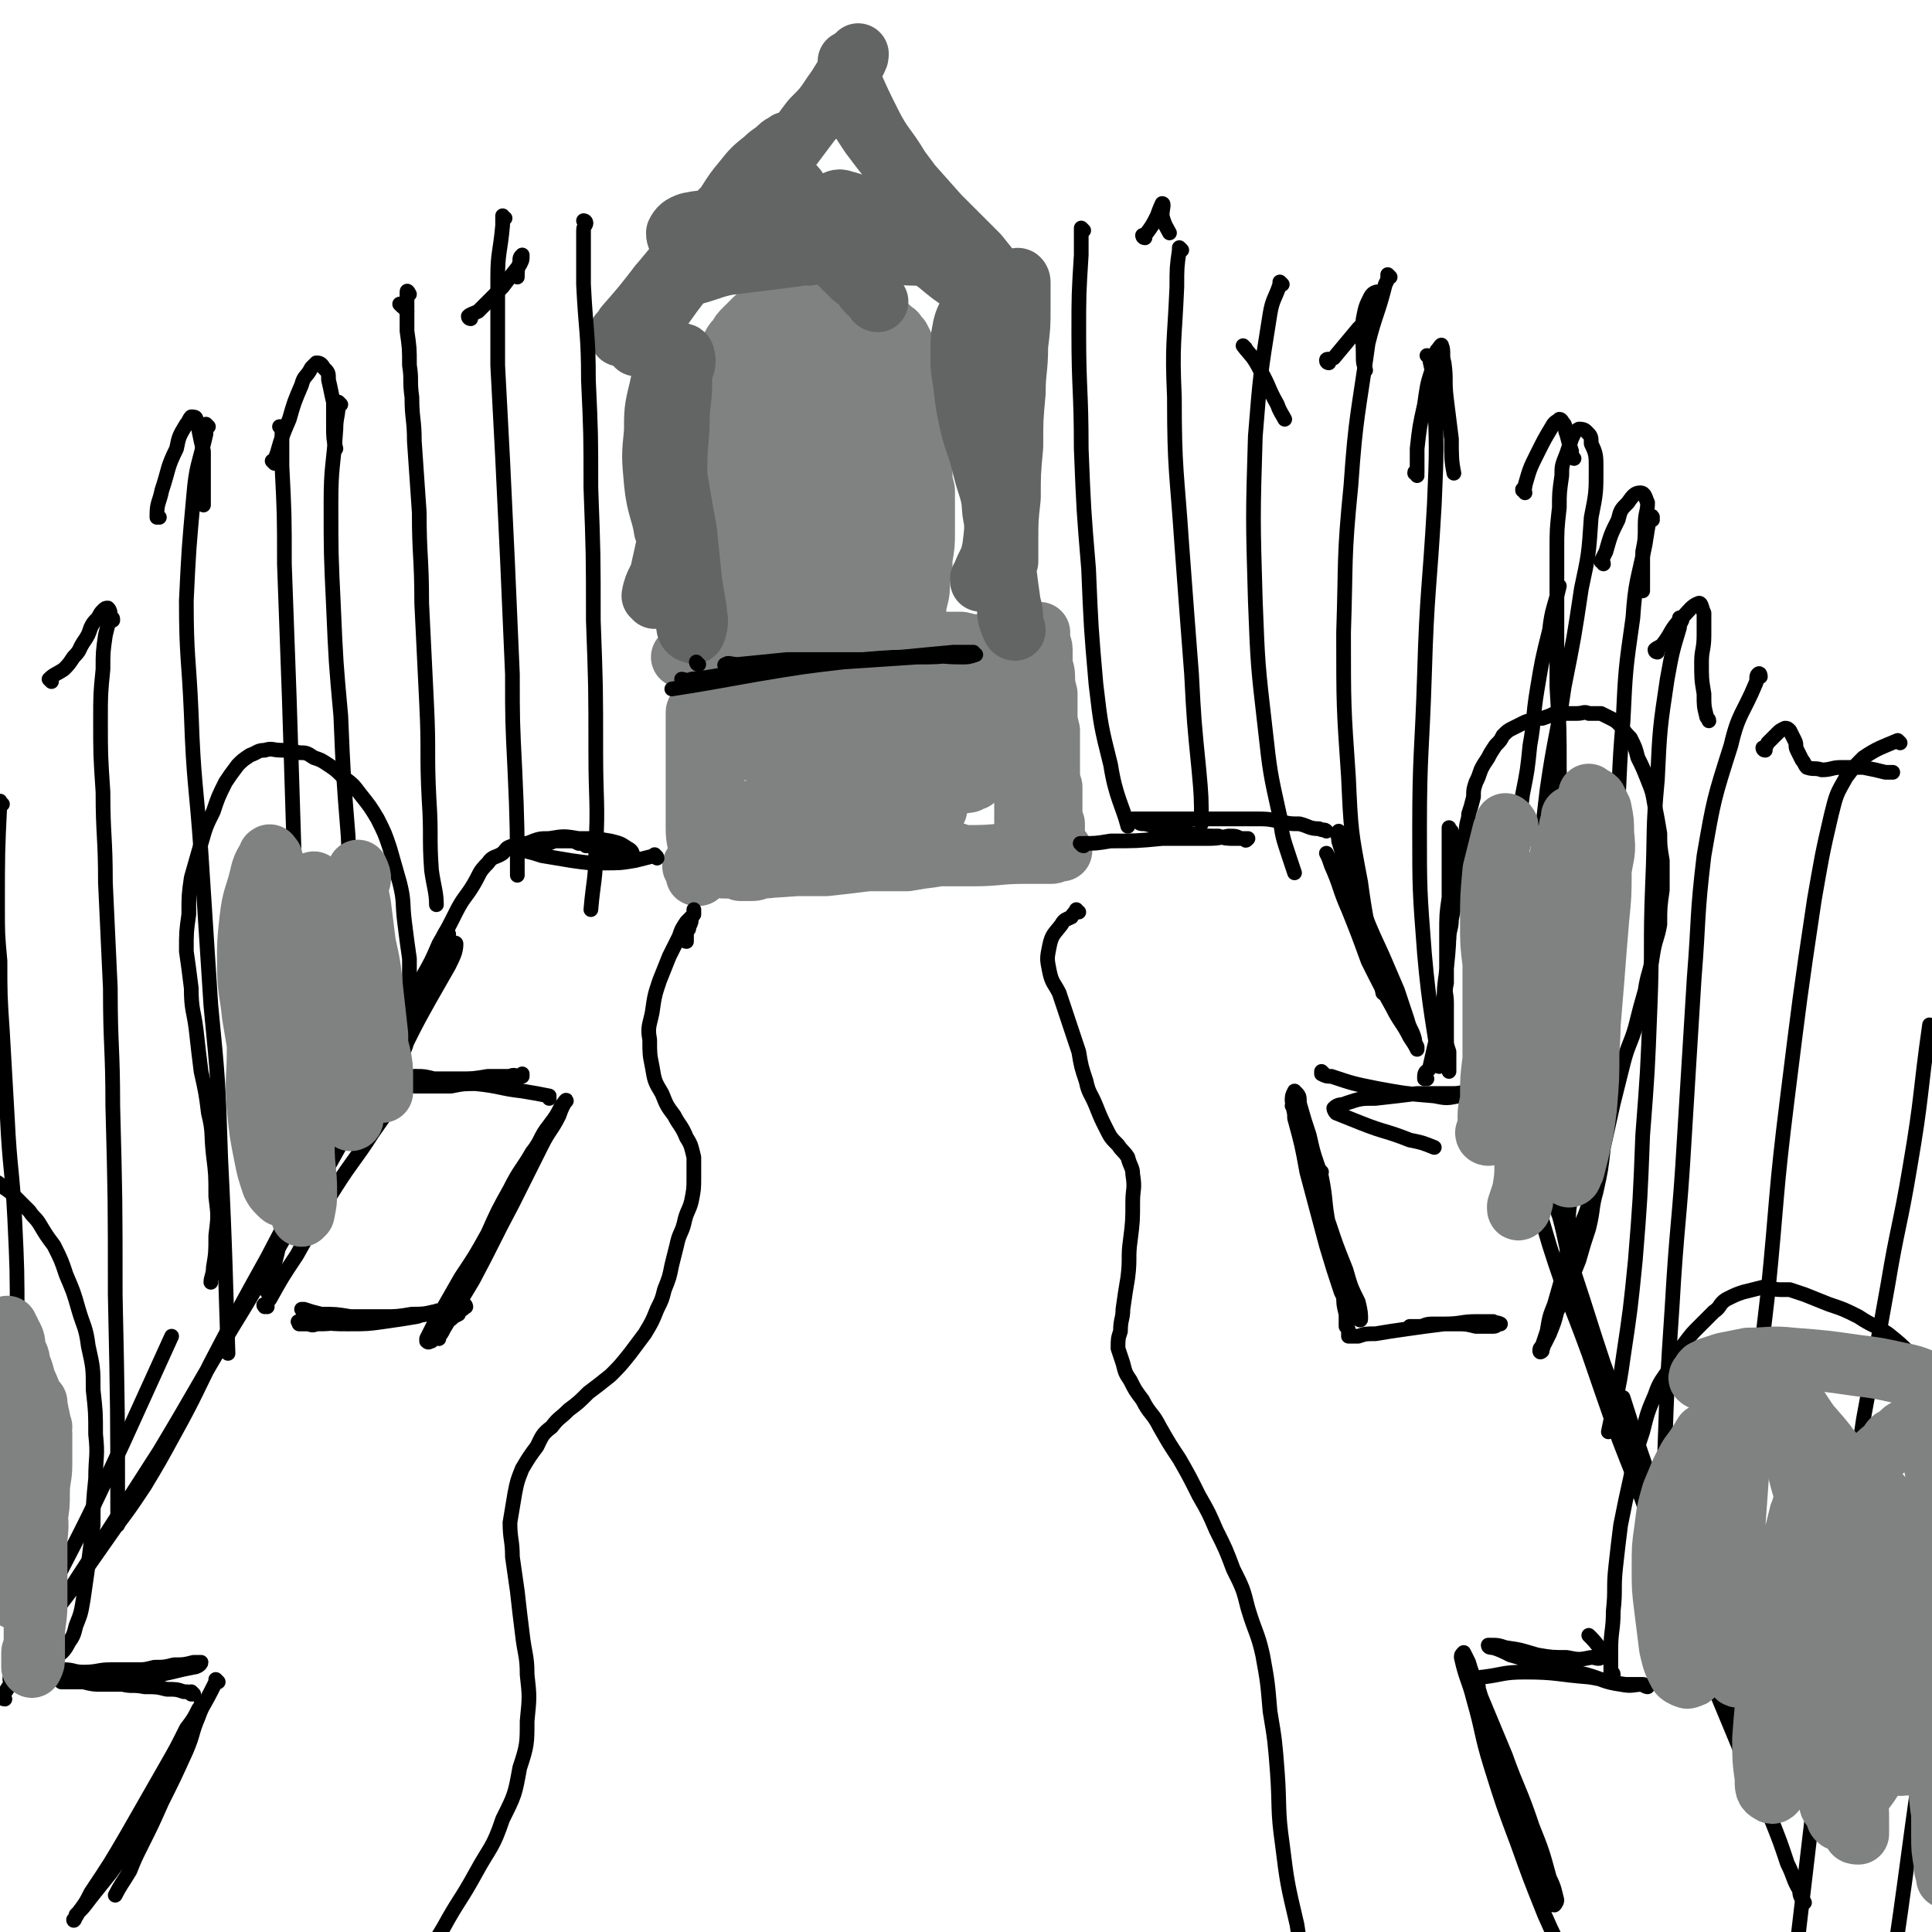 <svg viewBox='0 0 788 788' version='1.1' xmlns='http://www.w3.org/2000/svg' xmlns:xlink='http://www.w3.org/1999/xlink'><g fill='none' stroke='rgb(0,0,0)' stroke-width='6' stroke-linecap='round' stroke-linejoin='round'><path d='M636,493c-1,0 -1,-1 -1,-1 -1,0 0,0 0,1 1,1 0,1 1,3 3,11 2,11 6,23 6,18 6,19 12,37 7,19 7,19 15,38 8,20 9,20 18,40 8,19 8,19 16,39 7,14 7,14 13,29 4,9 4,9 8,18 2,4 2,4 4,8 0,2 1,2 1,3 1,3 2,3 2,5 0,0 -1,1 -1,1 -3,-7 -3,-8 -7,-15 -5,-12 -5,-12 -10,-24 -8,-17 -8,-17 -16,-35 -9,-21 -10,-21 -18,-43 -9,-25 -11,-31 -17,-50 '/><path d='M623,442c-1,0 -1,-1 -1,-1 -1,0 0,0 0,0 0,2 -1,2 -1,4 0,11 -1,11 1,22 4,21 4,21 10,41 7,22 8,22 16,44 9,26 9,27 19,52 10,28 10,28 21,55 9,24 9,24 19,48 7,17 7,17 15,34 4,10 4,10 7,19 3,6 2,6 5,11 0,3 1,3 2,5 '/><path d='M625,419c0,-1 -1,-1 -1,-1 -1,-5 0,-5 0,-10 0,-12 -1,-12 0,-23 1,-14 1,-14 3,-29 2,-17 2,-17 4,-34 3,-21 4,-21 7,-42 4,-20 4,-20 7,-40 3,-14 3,-14 4,-29 2,-10 2,-10 2,-20 0,-5 0,-6 -2,-10 0,-3 0,-3 -2,-5 -1,-1 -2,-1 -3,-1 -2,1 -2,2 -3,4 -1,3 -1,3 -2,6 -2,5 -2,5 -2,9 -1,7 -1,7 -1,13 -1,9 -1,9 -1,18 0,12 0,12 0,25 0,15 0,15 0,30 1,17 1,17 1,34 1,16 1,16 0,32 0,14 0,14 -1,29 0,11 0,11 -2,23 -1,8 -1,8 -3,16 -1,5 -1,5 -3,11 -1,2 -1,2 -2,4 0,1 -1,1 -1,1 -1,0 -1,0 -2,0 0,-1 0,-1 0,-2 0,-2 0,-2 0,-3 0,-3 0,-3 0,-6 0,-4 0,-4 0,-8 0,-5 0,-5 0,-10 0,-5 -1,-5 -1,-9 -1,-3 -1,-3 -2,-7 -1,-3 -1,-3 -1,-6 0,-3 0,-3 -1,-6 0,-3 0,-3 1,-6 0,-5 0,-5 0,-11 1,-7 0,-7 1,-15 1,-9 1,-9 2,-17 2,-10 2,-10 3,-20 2,-11 1,-11 3,-23 2,-12 2,-12 5,-24 1,-9 2,-9 4,-18 '/><path d='M674,212c0,-1 -1,-1 -1,-1 0,-1 1,0 1,0 0,0 0,0 0,0 0,0 0,-1 -1,0 -1,4 -1,5 -2,11 -3,15 -4,15 -5,30 -3,21 -3,21 -4,42 -2,22 -1,22 -3,45 -1,23 -2,23 -4,46 -2,21 -2,22 -5,43 -2,18 -2,18 -5,37 -2,14 -3,14 -5,28 -1,10 0,12 -1,19 '/><path d='M686,253c0,0 0,-1 -1,-1 0,0 1,0 1,0 0,2 -1,2 -1,4 -3,10 -3,10 -5,21 -3,20 -3,20 -4,41 -2,21 -1,21 -2,43 -1,25 0,25 -1,50 -1,26 -1,26 -3,52 -1,26 -1,26 -3,51 -2,20 -2,20 -5,40 -2,15 -3,15 -6,30 '/><path d='M718,276c0,0 0,-2 -1,-1 -1,1 0,2 -1,4 -5,12 -7,12 -10,25 -7,22 -7,22 -11,45 -3,25 -2,25 -4,50 -2,32 -2,32 -4,65 -2,35 -3,34 -5,69 -2,30 -2,30 -3,59 -1,24 0,24 -1,47 0,11 0,11 0,23 '/><path d='M775,303c0,0 -1,-1 -1,-1 -7,3 -8,3 -14,7 -4,4 -4,4 -7,8 -4,7 -4,7 -6,15 -4,17 -4,18 -7,35 -6,40 -6,41 -11,81 -5,40 -4,40 -8,80 -4,34 -4,34 -7,67 -2,26 -3,26 -4,52 -2,19 -1,19 -2,38 0,8 0,8 0,17 '/><path d='M788,419c0,0 0,-1 -1,-1 -4,28 -3,29 -8,58 -4,24 -5,24 -9,48 -5,28 -5,28 -10,55 -4,28 -5,28 -8,56 -13,104 -17,143 -25,208 '/><path d='M788,698c0,-1 0,-2 -1,-1 -9,58 -8,59 -17,118 '/><path d='M2,693c-1,0 -2,-1 -1,-1 31,-50 32,-50 64,-100 15,-25 15,-26 30,-51 13,-21 12,-21 25,-43 11,-17 11,-17 21,-35 7,-10 7,-10 14,-21 2,-4 2,-4 3,-8 1,0 0,-1 0,-1 -3,3 -3,4 -6,8 -6,9 -6,9 -11,17 -8,12 -8,12 -16,24 -8,15 -8,16 -16,31 -10,18 -10,18 -20,37 -9,17 -8,17 -18,35 -6,11 -6,11 -12,21 -6,9 -6,9 -12,17 -7,10 -7,10 -14,20 -6,9 -7,9 -13,18 -3,5 -3,5 -7,11 -2,4 -2,4 -5,9 -2,2 -1,2 -3,4 0,0 -1,0 -1,0 0,-1 0,-1 1,-3 1,-3 1,-3 3,-7 2,-5 2,-5 5,-11 4,-8 4,-7 8,-16 15,-29 15,-29 29,-59 10,-22 10,-22 20,-44 '/><path d='M139,165c0,0 -1,-1 -1,-1 0,0 0,0 0,0 0,0 0,0 0,0 0,6 -1,6 -1,11 -1,15 -2,15 -2,30 0,21 0,21 1,42 1,23 1,23 3,45 1,24 1,24 3,49 1,25 1,25 3,50 2,18 2,18 4,36 1,10 1,10 2,20 '/><path d='M115,175c0,-1 -1,-1 -1,-1 0,0 1,0 1,0 0,8 0,8 0,16 1,20 1,20 1,40 1,28 1,28 2,55 1,32 1,32 2,64 1,32 2,32 1,65 0,26 0,26 -2,52 -1,18 -2,18 -4,35 -2,13 -3,13 -6,26 '/><path d='M85,174c0,0 -1,-1 -1,-1 0,0 0,0 0,0 0,2 0,2 0,4 -3,13 -4,13 -5,25 -2,22 -2,22 -3,43 0,23 1,23 2,46 1,29 2,28 4,57 2,31 2,31 4,62 3,31 3,31 4,62 2,40 2,52 3,80 '/><path d='M45,251c0,0 -1,-1 -1,-1 0,0 1,0 1,1 -1,4 -1,4 -2,8 -1,7 -1,7 -1,14 -1,10 -1,10 -1,21 0,14 0,14 1,29 0,18 1,18 1,37 1,21 1,21 2,43 0,24 1,24 1,48 1,38 1,38 1,77 1,47 1,47 1,94 '/><path d='M1,328c-1,0 -1,-2 -1,-1 -1,20 -1,21 -1,43 0,11 0,11 1,22 0,14 0,14 1,29 1,17 1,17 2,35 1,21 2,21 3,41 1,21 1,21 1,42 -1,57 -1,57 -2,115 '/><path d='M112,189c0,0 -1,-1 -1,-1 0,0 1,0 1,1 0,0 0,0 0,0 0,0 -1,-1 -1,-1 0,0 1,1 1,1 1,-2 0,-2 1,-4 2,-7 2,-7 5,-14 2,-7 2,-7 5,-14 1,-4 2,-3 4,-7 1,-1 1,-1 2,-2 1,0 2,0 3,2 2,2 2,2 2,5 1,4 1,5 2,9 0,5 0,5 0,10 0,4 0,5 1,9 '/><path d='M65,211c0,0 -1,-1 -1,-1 0,0 0,0 0,1 0,0 0,0 0,0 1,0 0,0 0,-1 0,-5 1,-5 2,-10 3,-9 2,-9 6,-17 1,-5 1,-5 4,-10 1,-1 1,-2 2,-3 1,0 2,0 2,1 1,2 1,2 1,4 1,5 1,5 2,9 0,6 0,6 0,11 0,6 0,7 0,11 '/><path d='M21,278c0,0 -1,-1 -1,-1 2,-2 3,-2 6,-4 2,-2 2,-2 4,-5 3,-3 2,-3 4,-6 2,-3 2,-3 3,-6 1,-2 1,-2 3,-4 1,-2 1,-2 2,-3 1,-1 1,-1 2,-1 1,1 1,2 1,4 1,0 1,0 1,1 '/><path d='M622,201c0,-1 -1,-1 -1,-1 0,-1 0,0 0,0 0,0 0,0 0,0 1,0 0,0 0,0 0,-1 0,0 0,0 1,-1 1,-1 1,-2 2,-7 2,-7 5,-13 3,-6 3,-6 6,-11 1,-2 2,-2 3,-3 1,0 1,1 2,2 1,2 0,2 1,4 1,4 1,4 2,7 0,2 0,2 1,3 '/><path d='M654,230c0,-1 -1,-1 -1,-1 0,0 0,0 0,0 1,-2 1,-2 2,-4 2,-7 2,-7 5,-13 1,-4 1,-4 4,-7 2,-3 3,-4 5,-4 2,0 2,2 3,4 0,4 -1,4 -1,9 0,6 0,6 -1,11 0,7 0,7 0,13 0,2 0,2 0,3 '/><path d='M676,266c0,0 -1,-1 -1,-1 0,0 1,0 1,1 0,0 0,0 0,0 0,0 -1,0 -1,-1 1,-1 2,-1 3,-2 4,-5 3,-6 8,-11 3,-3 4,-5 7,-6 1,0 1,2 2,4 0,5 0,5 0,9 0,6 -1,6 -1,11 0,7 0,7 1,13 0,5 0,5 1,9 0,1 1,1 1,2 '/><path d='M720,306c0,0 -1,0 -1,-1 0,0 0,1 1,1 0,0 0,0 0,0 0,0 -1,0 -1,-1 0,0 0,1 1,1 0,0 0,0 0,0 0,-1 0,-1 1,-3 2,-2 2,-2 4,-4 1,-1 1,-1 3,-2 1,0 1,0 2,1 1,2 1,2 2,4 1,2 0,2 1,4 1,2 1,2 2,4 1,1 1,2 2,3 3,1 3,0 6,1 4,0 4,-1 8,-1 5,0 5,0 9,0 5,1 5,1 9,2 1,0 1,0 3,0 '/><path d='M183,381c0,0 -1,-1 -1,-1 0,0 0,0 0,1 0,0 0,0 0,0 1,0 0,-1 0,-1 -1,1 -1,2 -2,4 -5,10 -5,10 -10,20 -7,13 -7,13 -14,26 -3,6 -3,6 -6,12 -2,3 -3,5 -3,6 0,0 2,-2 3,-3 3,-5 3,-5 5,-11 5,-7 5,-7 9,-15 5,-10 4,-10 10,-19 4,-7 4,-8 9,-14 1,-1 3,-2 3,-1 0,3 -1,5 -3,9 -4,7 -4,7 -8,14 -5,9 -5,9 -9,17 -1,3 -1,3 -3,7 '/><path d='M179,546c0,0 -1,-1 -1,-1 0,0 0,1 1,0 1,-1 1,-1 2,-3 6,-10 6,-10 12,-20 8,-15 8,-16 16,-31 6,-12 6,-12 12,-24 3,-6 4,-6 7,-12 1,-3 2,-5 3,-6 0,-1 -1,1 -2,2 -2,4 -2,4 -5,8 -4,5 -3,6 -7,11 -4,7 -5,7 -9,15 -5,9 -5,9 -9,18 -5,9 -5,9 -11,18 -4,7 -4,7 -8,14 -2,3 -2,3 -4,7 -1,2 -1,2 -2,4 0,1 0,1 0,1 1,1 1,0 2,0 2,-2 2,-2 3,-3 1,-2 1,-2 2,-4 1,-1 1,-1 3,-2 1,-1 1,-1 3,-2 0,-1 0,-1 1,-2 1,0 1,0 1,-1 1,0 1,0 1,0 0,0 0,-1 -1,-1 0,0 0,1 -1,1 -1,0 -1,0 -3,1 -2,0 -2,0 -4,1 -3,0 -3,1 -7,1 -4,1 -4,0 -9,1 -6,0 -6,0 -13,1 -6,0 -6,0 -13,1 -5,1 -5,1 -10,1 -2,1 -2,0 -4,0 -1,0 -1,0 -2,0 -1,0 -1,0 -1,0 0,-1 -1,-1 0,-1 1,-1 1,-1 2,-1 3,1 3,1 6,1 6,1 6,1 12,1 8,0 8,0 15,-1 7,-1 7,-1 13,-2 3,-1 3,-1 7,-1 1,-1 2,-1 2,-1 0,-1 -1,0 -2,0 -4,1 -5,1 -9,1 -6,1 -6,1 -12,1 -6,0 -6,0 -13,0 -6,-1 -6,-1 -12,-1 -4,-1 -4,-1 -7,-2 -1,0 -1,0 -1,0 '/><path d='M224,448c0,0 0,-1 -1,-1 0,0 1,0 1,0 0,0 0,0 0,0 -5,-1 -5,-1 -11,-2 -9,-1 -9,-2 -19,-3 -7,-1 -7,0 -14,-1 -4,0 -4,0 -8,-1 -1,0 -1,1 -2,0 -1,0 -2,0 -2,0 0,0 1,0 2,-1 3,0 3,0 7,1 5,0 5,0 10,0 6,0 6,0 12,-1 4,0 4,0 9,0 2,-1 2,0 4,0 0,0 1,-1 1,-1 0,0 0,1 0,1 -2,0 -2,0 -3,1 -3,0 -3,0 -6,1 -5,0 -5,0 -9,1 -6,0 -6,0 -11,1 -4,0 -4,0 -9,0 -3,0 -3,0 -6,0 -1,-1 -2,-1 -3,-1 -1,-1 -1,-1 -2,-2 0,0 0,0 0,0 '/><path d='M109,533c-1,0 -1,-1 -1,-1 -1,0 0,1 0,1 1,-1 1,-2 2,-3 5,-9 5,-9 11,-18 8,-14 7,-14 16,-28 7,-11 8,-11 15,-22 7,-10 7,-10 14,-19 1,-2 1,-2 3,-4 '/><path d='M89,686c0,0 -1,-1 -1,-1 0,0 0,0 0,1 0,0 0,0 0,0 1,0 0,-1 0,-1 0,0 0,0 0,1 0,0 0,0 0,0 -3,6 -3,6 -7,13 -6,11 -5,11 -11,22 -3,6 -3,6 -7,12 -4,9 -4,9 -8,17 -5,7 -5,7 -10,14 -4,5 -4,5 -8,10 -3,4 -3,4 -6,7 0,1 -1,3 -1,2 0,0 1,-1 2,-3 3,-4 3,-4 5,-8 8,-12 8,-12 15,-24 8,-14 8,-14 16,-28 4,-7 4,-7 8,-15 3,-4 3,-4 5,-8 1,-1 1,-1 1,-2 1,0 1,-1 1,-1 0,2 -1,3 -2,6 -3,7 -2,7 -5,14 -5,11 -5,11 -10,21 -4,9 -4,9 -8,17 -3,6 -3,6 -5,11 -3,5 -4,6 -6,10 '/><path d='M79,691c0,0 -1,-1 -1,-1 0,0 0,0 0,1 0,0 0,0 0,0 -1,-1 -1,-1 -3,-1 -3,-1 -3,-1 -7,-1 -4,-1 -4,-1 -9,-1 -5,-1 -5,0 -9,-1 -4,0 -4,0 -8,0 -4,0 -4,0 -8,-1 -1,0 -1,0 -3,0 -2,0 -2,0 -4,0 -1,0 -1,0 -2,0 0,0 1,0 1,0 4,0 4,0 7,0 9,-1 9,-1 19,-1 9,-1 9,-1 18,-3 4,-1 4,-1 9,-2 1,0 3,-1 3,-2 0,0 -2,0 -3,0 -4,1 -4,1 -8,1 -4,1 -4,1 -8,1 -4,1 -4,1 -7,1 -6,0 -6,0 -11,0 -5,0 -5,1 -11,1 -4,0 -4,-1 -8,-1 -3,0 -3,0 -6,0 -2,0 -2,0 -4,0 -3,0 -3,0 -5,0 0,0 0,0 -1,0 '/><path d='M539,478c0,0 -1,-1 -1,-1 '/><path d='M528,452c0,0 -1,-1 -1,-1 0,0 0,0 1,0 0,0 0,0 0,0 0,3 0,3 0,5 3,11 3,11 5,22 4,15 4,15 8,30 3,10 3,10 6,19 2,4 2,4 5,8 0,1 0,1 1,2 1,1 2,2 2,1 0,-2 0,-3 -1,-7 -3,-6 -3,-6 -5,-13 -4,-10 -4,-10 -7,-19 -4,-10 -4,-10 -7,-20 -3,-9 -3,-9 -5,-19 -2,-5 -2,-5 -3,-11 0,-2 0,-2 1,-4 0,-1 0,-1 0,0 2,2 2,2 2,5 2,7 2,7 4,13 2,9 2,8 5,17 2,10 1,10 3,20 2,8 2,8 4,17 1,5 1,5 2,11 0,4 0,4 1,8 0,2 0,2 0,5 1,1 1,1 1,3 0,0 0,0 0,1 0,0 0,0 0,0 1,0 1,0 1,0 0,1 0,1 0,0 2,0 2,0 3,0 3,-1 3,-1 7,-1 6,-1 6,-1 13,-2 7,-1 7,-1 15,-2 7,0 7,-1 13,-1 3,0 3,0 7,0 1,1 1,0 3,1 0,0 0,0 -1,0 -1,1 -1,1 -3,1 -3,0 -3,0 -6,0 -4,-1 -4,-1 -8,-1 -5,0 -5,0 -10,0 -3,0 -3,1 -5,1 -2,0 -3,0 -4,0 '/><path d='M540,438c0,0 -1,-1 -1,-1 0,0 0,1 0,1 2,1 2,1 4,1 9,3 9,3 19,5 11,2 11,2 23,3 5,1 5,1 10,0 1,0 1,0 3,-1 1,0 2,0 1,0 -2,-1 -3,0 -6,0 -8,0 -8,0 -15,0 -8,1 -8,1 -17,2 -6,0 -6,0 -12,2 -2,1 -3,0 -5,2 0,0 0,1 1,2 5,2 5,2 10,4 10,4 10,3 20,7 5,1 5,1 10,3 '/><path d='M603,688c0,0 -1,-1 -1,-1 0,0 0,0 0,0 0,0 0,0 0,0 1,1 0,-1 0,0 1,6 2,8 4,15 5,17 5,17 10,33 4,13 4,13 9,25 3,7 3,7 5,13 1,1 1,1 2,2 1,1 1,2 2,2 0,0 1,-1 1,-2 -1,-4 -1,-5 -3,-9 -3,-11 -3,-11 -7,-21 -5,-15 -6,-15 -11,-29 -5,-12 -5,-12 -10,-24 -2,-7 -3,-7 -5,-14 -1,-2 -1,-2 -2,-4 0,0 0,0 0,0 -1,1 -1,1 -1,2 2,9 3,9 5,17 4,14 3,14 7,27 5,16 5,16 11,32 5,14 5,14 11,29 4,9 4,9 9,18 2,3 3,5 5,6 0,0 0,-3 0,-4 '/><path d='M602,686c0,0 -1,-1 -1,-1 0,0 0,0 0,1 0,0 0,0 0,0 2,-1 2,-2 4,-2 8,-1 8,-2 17,-2 13,0 13,1 26,2 7,1 7,2 15,3 3,0 3,0 7,0 1,1 2,1 2,1 0,0 -1,-1 -2,-1 -4,0 -4,1 -9,0 -7,-1 -7,-2 -14,-4 -9,-2 -9,-2 -17,-4 -7,-2 -7,-2 -14,-4 -4,-2 -4,-2 -7,-3 -1,0 -2,0 -2,-1 0,0 0,0 1,0 3,0 3,0 6,1 7,1 6,1 13,3 6,1 6,1 12,1 5,1 5,1 10,0 2,0 3,1 4,0 1,-1 1,-2 0,-3 -2,-3 -3,-4 -5,-6 '/><path d='M582,440c0,0 -1,-1 -1,-1 0,0 0,0 0,1 0,0 0,0 0,0 1,0 0,0 0,-1 0,-2 1,-2 2,-3 2,-9 2,-9 4,-17 2,-12 2,-12 3,-24 1,-10 1,-10 1,-20 1,-8 0,-8 1,-17 0,-6 0,-6 0,-12 0,-3 0,-3 0,-7 -1,-1 -1,-1 -1,-1 0,0 0,-1 0,0 0,0 0,0 0,0 0,3 0,3 0,5 0,5 0,5 0,9 0,7 0,7 0,14 -1,7 -1,7 -1,15 0,7 0,7 0,15 -1,7 -1,7 -1,13 0,5 0,5 0,10 0,4 0,5 0,9 0,2 0,2 1,5 0,1 0,1 1,3 0,0 0,1 0,1 0,0 0,0 0,0 0,0 0,0 0,0 0,-1 0,-1 0,-1 0,-2 0,-2 0,-3 0,-2 0,-2 0,-4 -1,-3 -1,-3 -1,-5 0,-4 0,-4 0,-7 0,-4 0,-4 0,-8 0,-4 -1,-4 0,-8 0,-5 0,-5 0,-9 0,-5 0,-5 1,-9 0,-4 1,-4 1,-8 1,-5 1,-5 2,-10 0,-5 0,-5 0,-10 1,-4 1,-4 2,-8 1,-4 1,-4 2,-8 0,-4 1,-4 1,-7 1,-3 1,-3 2,-7 0,-3 0,-3 1,-6 1,-2 1,-2 2,-5 1,-2 1,-2 3,-5 1,-2 1,-2 3,-5 2,-2 2,-2 3,-4 2,-2 2,-2 4,-3 2,-1 2,-1 4,-2 2,-1 2,-1 4,-1 2,-1 2,-1 4,-1 3,-1 3,-1 5,-2 2,0 2,0 5,0 2,0 2,0 4,0 3,0 3,-1 5,0 3,0 3,0 5,0 2,1 2,1 4,2 2,1 2,1 4,3 2,3 2,3 4,5 2,4 2,4 3,8 2,4 2,4 4,9 2,5 2,5 3,11 1,5 1,5 2,11 0,5 0,5 1,11 0,6 0,6 0,12 -1,7 -1,7 -1,14 -1,6 -2,6 -3,13 -1,7 -2,7 -3,14 -2,7 -2,7 -4,15 -2,7 -3,7 -5,15 -2,8 -2,8 -4,16 -2,9 -2,9 -4,18 -1,9 -1,9 -3,18 -2,7 -1,7 -3,15 -2,6 -2,6 -4,13 -2,5 -2,5 -4,10 -2,5 -2,5 -5,11 -1,4 -1,4 -3,9 -1,2 -1,2 -2,4 -1,1 0,1 -1,2 0,0 0,0 0,0 0,0 0,0 0,0 0,1 0,1 0,1 0,0 0,0 0,0 -1,0 0,0 0,0 -1,1 -1,0 -1,0 0,-1 0,-1 1,-2 1,-3 1,-3 2,-6 1,-6 1,-6 3,-11 2,-7 2,-7 4,-14 2,-7 2,-7 5,-14 2,-6 3,-6 5,-13 2,-7 2,-7 3,-14 1,-8 1,-8 1,-16 1,-8 1,-8 1,-17 0,-9 -1,-9 -1,-18 0,-9 0,-9 1,-19 0,-9 0,-9 0,-18 1,-9 1,-9 1,-18 0,-9 0,-9 -1,-18 0,-10 0,-10 -1,-19 0,-4 0,-4 -1,-7 '/><path d='M658,683c0,-1 -1,-1 -1,-1 0,0 0,0 0,0 0,0 0,0 0,0 0,-5 0,-5 0,-9 0,-8 1,-8 1,-16 1,-9 0,-9 1,-18 1,-9 1,-9 2,-17 2,-10 2,-10 4,-19 2,-10 2,-10 5,-19 2,-8 2,-8 5,-15 2,-6 3,-6 6,-11 3,-5 2,-5 6,-10 3,-4 3,-4 6,-7 3,-3 3,-3 6,-6 3,-2 2,-3 5,-5 4,-2 4,-2 7,-3 4,-1 4,-1 8,-2 4,0 4,1 7,1 2,0 2,0 4,0 3,1 3,1 6,2 5,2 5,2 10,4 6,2 6,2 12,5 6,4 6,3 12,7 5,4 5,4 10,9 4,5 4,6 7,11 3,7 2,7 4,14 2,7 2,7 3,14 1,8 1,8 2,16 0,8 0,8 1,17 0,8 0,8 0,17 1,9 1,9 1,18 0,9 0,9 0,19 0,3 0,3 0,6 '/><path d='M23,677c0,0 -1,-1 -1,-1 0,0 1,1 1,0 2,-2 3,-2 5,-6 2,-3 2,-3 3,-7 2,-5 2,-5 3,-11 1,-7 1,-7 2,-14 1,-8 1,-8 2,-16 0,-9 0,-9 1,-19 0,-9 1,-9 0,-18 0,-9 0,-9 -1,-18 0,-9 0,-9 -2,-18 -1,-8 -2,-8 -4,-15 -2,-7 -2,-7 -5,-14 -2,-6 -2,-6 -5,-12 -3,-4 -3,-4 -6,-9 -2,-3 -2,-2 -4,-5 -3,-3 -3,-3 -6,-6 -2,-2 -2,-2 -5,-4 -1,-1 -2,-2 -3,-2 '/><path d='M164,430c0,0 -1,-1 -1,-1 0,0 0,0 1,0 0,0 0,0 0,0 0,1 -1,0 -1,0 0,0 0,0 1,0 0,0 0,0 0,0 0,-1 0,-1 0,-2 2,-7 2,-7 3,-15 0,-10 0,-10 0,-21 -1,-7 -1,-7 -2,-15 -1,-8 0,-8 -2,-16 -2,-7 -2,-7 -4,-14 -2,-6 -2,-6 -5,-12 -3,-5 -3,-5 -7,-10 -3,-4 -3,-4 -7,-7 -3,-3 -3,-3 -6,-5 -3,-2 -3,-2 -6,-3 -3,-2 -3,-2 -6,-2 -4,-1 -4,-1 -7,-1 -4,0 -4,-1 -7,0 -3,0 -3,1 -6,2 -3,2 -3,2 -5,4 -3,4 -3,4 -5,7 -3,6 -3,6 -5,12 -3,6 -3,6 -5,13 -2,7 -2,7 -4,14 -1,7 -1,7 -1,15 -1,7 -1,7 -1,15 1,7 1,7 2,15 0,9 1,9 2,17 1,9 1,9 2,17 2,9 2,9 3,17 2,8 1,8 2,17 1,8 1,8 1,17 1,8 1,8 0,16 0,7 0,7 -1,13 0,3 -1,4 -1,6 '/></g>
<g fill='none' stroke='rgb(128,130,130)' stroke-width='25' stroke-linecap='round' stroke-linejoin='round'><path d='M111,350c-1,0 -1,-1 -1,-1 -1,0 0,0 0,0 0,0 0,0 0,0 0,1 0,-1 0,0 -2,3 -3,4 -4,9 -2,8 -3,8 -4,17 -1,9 -1,9 -1,18 0,11 1,11 2,21 2,12 2,12 4,24 2,10 2,10 4,21 2,8 2,8 4,16 1,4 1,4 2,8 0,2 0,2 0,4 0,1 0,1 -1,1 -1,0 -1,0 -2,-1 -2,-2 -2,-2 -3,-4 -2,-6 -2,-6 -3,-11 -2,-10 -2,-10 -3,-20 -1,-12 0,-12 0,-24 0,-13 0,-13 0,-25 1,-10 1,-10 2,-20 1,-6 1,-6 2,-12 0,-2 0,-2 1,-4 0,-1 0,-1 0,-1 0,0 -1,0 -1,0 -1,3 -1,3 -2,6 0,5 0,5 -1,10 0,8 0,8 0,16 0,11 1,11 2,23 1,13 1,13 3,27 2,13 2,13 5,25 2,8 2,8 4,16 2,4 2,4 3,7 0,0 1,-1 1,-1 1,-5 1,-5 1,-9 0,-9 -1,-9 -1,-19 0,-13 0,-13 0,-26 0,-15 0,-15 1,-31 0,-13 0,-13 1,-26 0,-9 0,-9 1,-17 0,-3 1,-3 1,-6 0,-1 0,-2 0,-1 0,1 0,2 0,5 -1,6 -1,6 0,13 0,11 0,11 2,23 1,12 1,12 4,24 2,10 2,9 5,19 1,5 1,5 2,9 1,2 1,3 2,4 0,0 1,0 1,-1 0,-2 0,-3 0,-5 0,-6 0,-6 0,-12 0,-10 0,-10 0,-19 1,-13 1,-13 1,-25 0,-11 0,-11 1,-22 0,-6 0,-6 0,-12 0,-1 1,-1 1,-3 0,-1 -1,-3 -1,-3 0,1 0,2 0,4 0,5 0,5 1,10 1,8 1,8 2,16 2,9 2,9 3,19 1,9 1,9 2,18 0,7 0,7 1,13 0,4 0,4 0,8 0,1 0,1 1,2 0,0 0,1 0,0 0,-2 0,-3 0,-5 0,-5 0,-5 -1,-10 -2,-8 -2,-8 -4,-15 -2,-7 -2,-7 -4,-13 -2,-6 -2,-6 -4,-11 -1,-3 -1,-3 -3,-7 -1,-3 -1,-3 -2,-6 0,-2 0,-2 0,-3 0,-1 1,-2 1,-2 0,0 0,1 0,2 1,4 1,4 1,7 1,5 1,5 1,10 1,6 1,6 2,11 1,3 1,3 2,7 0,2 0,2 0,4 0,0 0,1 0,1 0,0 0,-1 0,-1 0,-3 0,-3 -1,-6 -1,-4 -1,-4 -2,-8 -2,-5 -2,-5 -4,-11 -3,-5 -3,-5 -6,-11 -2,-4 -2,-4 -5,-8 -2,-3 -3,-3 -5,-5 -2,-2 -2,-3 -4,-5 -1,-1 -1,-1 -2,-2 -2,0 -2,-1 -3,0 -2,0 -2,1 -3,2 -2,3 -3,3 -4,7 -3,7 -3,9 -4,15 '/><path d='M1,560c0,0 -1,-2 -1,-1 2,15 3,16 5,32 1,8 1,8 1,16 1,8 1,8 2,16 0,5 -1,5 -1,10 0,6 0,6 0,11 0,4 0,4 -1,7 0,1 0,1 0,1 '/><path d='M3,547c0,0 -1,-1 -1,-1 6,14 8,14 13,29 2,5 1,5 2,10 0,6 0,6 0,12 0,6 -1,6 -1,12 0,5 0,5 -1,11 0,6 -1,6 -1,11 -1,4 -1,5 -2,9 0,3 0,3 -1,5 -1,3 -1,2 -2,5 0,1 -1,1 0,2 0,1 1,1 1,1 1,0 1,-1 2,-2 1,-2 1,-2 1,-4 1,-3 1,-3 1,-6 1,-6 1,-6 1,-11 0,-6 1,-6 0,-13 0,-8 0,-8 -1,-15 -1,-8 0,-8 -2,-16 -1,-7 -1,-6 -2,-13 -1,-6 0,-6 -1,-12 -1,-4 -1,-4 -2,-8 -1,-2 -1,-2 -1,-5 -1,-2 -1,-2 -2,-4 0,-1 -1,-1 -1,-2 0,-1 0,-1 0,-1 0,1 0,1 1,2 0,1 0,1 1,2 1,2 1,2 1,5 1,3 2,3 2,6 2,5 2,5 2,9 1,6 1,6 2,12 1,7 1,7 1,14 0,7 0,7 0,15 0,7 1,7 1,15 0,7 0,7 0,15 0,6 0,6 0,12 0,6 0,6 0,12 0,4 0,4 0,8 0,1 0,1 0,3 0,2 -1,2 -1,3 0,3 0,3 0,5 0,0 0,1 0,1 1,-2 1,-2 1,-4 0,-4 0,-4 0,-8 0,-7 1,-7 1,-14 0,-8 0,-8 0,-17 0,-10 0,-10 0,-20 0,-9 0,-9 0,-18 0,-4 0,-4 0,-9 0,-6 0,-6 0,-12 0,-3 0,-4 0,-6 0,0 0,1 0,1 1,5 1,6 2,9 '/><path d='M615,337c0,0 -1,-1 -1,-1 0,0 1,0 0,1 0,1 0,1 -1,2 -2,8 -2,8 -4,16 -1,11 -1,11 -1,21 0,9 0,9 1,17 0,10 0,10 0,19 0,10 0,10 0,20 -1,8 -1,8 -1,15 0,4 -1,4 -1,8 0,3 0,3 0,6 0,1 -1,1 -1,1 0,1 1,1 1,1 0,0 0,-1 0,-2 0,-2 1,-2 1,-5 1,-5 1,-5 1,-10 0,-8 0,-8 1,-16 0,-9 0,-9 0,-18 1,-9 1,-9 1,-18 0,-6 0,-6 1,-12 1,-5 1,-5 2,-9 1,-4 1,-4 2,-7 0,-2 0,-2 0,-3 1,-2 1,-2 1,-3 0,0 0,0 0,-1 0,0 0,0 0,-1 0,0 0,0 0,0 0,1 0,1 0,2 0,3 0,3 0,5 1,5 1,5 1,9 1,6 0,6 1,13 0,8 0,8 1,16 1,9 1,9 1,18 0,9 0,9 0,19 1,8 1,8 1,17 0,7 0,7 0,15 0,6 0,6 0,12 -1,3 -1,3 -1,6 -1,1 0,2 -1,3 0,0 -1,1 -1,0 0,0 0,-1 0,-1 1,-3 1,-3 2,-6 1,-6 1,-6 1,-12 2,-9 2,-9 3,-19 2,-13 2,-13 3,-27 2,-15 1,-15 2,-30 1,-14 1,-14 3,-28 1,-9 1,-9 3,-19 1,-6 2,-6 4,-12 0,-3 1,-3 1,-6 1,0 0,1 1,1 0,0 0,0 0,0 1,0 1,0 1,1 1,1 1,1 1,3 1,1 1,1 2,3 1,4 1,4 2,8 1,6 0,6 1,13 0,9 0,9 0,18 0,12 0,12 0,23 -1,13 0,13 -1,26 0,11 0,11 -1,23 -1,8 -1,8 -3,17 -1,4 -1,4 -2,8 -1,1 -1,1 -1,2 0,1 -1,1 -1,1 0,0 0,0 1,-1 0,-2 0,-2 1,-4 1,-6 1,-6 2,-11 2,-9 2,-9 3,-17 1,-11 0,-11 1,-23 1,-12 1,-12 2,-24 1,-13 1,-13 2,-25 1,-10 1,-10 1,-20 1,-7 2,-7 1,-15 0,-5 0,-5 -1,-10 -1,-2 -1,-2 -2,-4 -1,-1 -2,-1 -3,-2 '/><path d='M696,586c0,0 -1,-1 -1,-1 0,0 0,0 0,0 0,0 0,0 0,0 -3,5 -3,5 -6,9 -4,7 -4,8 -7,15 -2,7 -2,7 -3,15 -1,7 -1,7 -1,15 0,9 0,9 1,17 1,8 1,8 2,16 1,4 1,5 3,9 1,2 1,2 3,3 1,0 1,1 2,0 1,0 1,0 2,-1 1,-2 1,-2 1,-4 1,-4 1,-4 2,-9 2,-11 2,-11 3,-22 2,-16 2,-16 4,-32 2,-13 2,-13 5,-26 2,-7 2,-7 5,-13 0,-3 0,-3 2,-6 0,0 0,0 0,0 0,5 -1,5 -1,10 -2,10 -2,10 -3,21 -1,14 -1,14 -2,28 0,13 0,13 -1,26 0,8 0,8 1,17 0,4 0,4 1,8 0,2 0,3 1,3 2,0 2,-1 4,-2 2,-4 3,-4 5,-9 3,-8 3,-8 5,-17 3,-9 3,-9 6,-18 1,-6 1,-6 3,-12 1,-4 1,-4 2,-8 0,-1 1,-1 1,-3 1,-2 1,-5 1,-5 0,2 -1,5 -2,9 -3,16 -3,16 -7,32 -3,17 -3,16 -5,33 -2,12 -2,12 -3,25 0,8 0,9 1,16 0,4 0,5 2,6 1,1 2,0 3,-2 2,-3 2,-3 4,-8 1,-4 1,-4 2,-9 2,-9 2,-9 4,-17 3,-12 3,-12 6,-23 2,-10 3,-10 6,-20 2,-5 2,-5 3,-10 3,-6 3,-6 6,-12 0,-3 1,-5 2,-5 0,0 -1,2 -1,4 -1,7 -1,7 -2,15 -1,10 -1,10 -2,21 -2,12 -1,12 -3,24 -1,11 -1,11 -2,21 -1,7 -1,7 -1,14 0,5 -1,5 -1,10 0,2 1,4 2,3 3,0 4,-2 6,-5 5,-8 5,-8 9,-16 6,-11 6,-11 11,-23 4,-12 4,-12 8,-23 2,-6 2,-6 4,-12 2,-7 2,-8 4,-15 1,-2 2,-4 2,-3 1,0 1,2 1,5 0,7 0,7 -1,14 0,11 0,11 -1,21 0,12 0,12 0,24 0,11 0,11 0,22 0,7 0,7 1,14 0,4 0,4 0,9 0,5 0,5 1,11 0,2 0,2 1,5 0,0 0,1 0,1 1,0 1,0 1,-1 1,-3 1,-3 1,-6 0,-6 0,-6 0,-11 1,-7 1,-7 1,-14 1,-7 1,-7 1,-15 0,-8 0,-8 0,-17 0,-9 0,-9 0,-18 0,-8 0,-8 0,-17 0,-9 0,-9 0,-17 0,-8 0,-8 0,-16 0,-7 0,-7 0,-15 0,-6 0,-6 0,-12 0,-6 0,-6 0,-12 0,-4 0,-4 -1,-9 0,-4 0,-4 0,-7 -1,-3 -1,-4 -2,-6 -2,-3 -2,-4 -4,-6 -3,-2 -3,-2 -6,-4 -5,-2 -5,-2 -10,-3 -9,-2 -9,-2 -17,-3 -14,-2 -14,-2 -27,-3 -9,-1 -9,0 -18,0 -5,1 -5,1 -10,2 -3,1 -3,1 -6,2 -1,1 -1,1 -2,1 -1,1 -1,1 -1,2 -1,0 -1,1 -1,1 1,1 2,1 4,1 3,1 3,0 6,1 5,1 5,0 10,3 6,2 6,3 11,6 5,4 5,4 9,7 7,6 7,5 13,11 8,8 9,7 16,16 7,8 7,9 12,18 5,10 5,10 8,20 4,10 3,10 6,20 1,6 1,8 2,13 '/><path d='M714,562c0,0 -1,-1 -1,-1 0,0 1,1 1,1 0,0 0,0 0,0 0,0 -1,-1 -1,-1 3,0 4,-1 7,1 5,2 5,2 8,6 6,6 5,6 10,13 7,8 7,8 13,17 7,9 7,9 13,19 6,9 6,9 11,19 5,10 5,10 8,20 3,9 3,9 5,19 2,8 2,8 3,16 0,7 1,7 0,14 -1,4 0,5 -3,9 -2,3 -3,3 -7,5 -4,1 -4,1 -8,1 -3,0 -4,0 -6,-3 -2,-2 -2,-2 -2,-5 -1,-5 -1,-5 0,-10 1,-6 2,-6 4,-12 2,-7 2,-7 4,-15 2,-9 3,-9 4,-17 1,-9 2,-9 1,-18 0,-8 0,-9 -3,-16 -3,-7 -3,-7 -7,-13 -6,-7 -7,-7 -15,-13 -10,-8 -10,-8 -21,-15 -6,-4 -6,-3 -12,-7 -2,-2 -2,-2 -4,-4 -2,-2 -2,-2 -3,-3 -1,-1 -1,-1 -1,-2 0,0 0,0 0,0 0,0 -1,0 -1,0 1,0 1,-1 1,0 2,0 2,0 4,2 3,2 3,2 5,6 3,3 3,4 5,8 3,4 3,4 5,9 3,8 2,8 5,17 3,10 3,10 6,20 3,12 3,12 5,24 2,12 2,12 4,24 2,12 2,12 3,25 1,9 1,9 2,19 1,5 1,5 1,11 1,5 1,5 1,11 0,2 0,3 0,5 -1,0 -2,0 -2,-1 -1,-3 -1,-3 -1,-7 -1,-8 -1,-8 -2,-16 -1,-11 -1,-11 -1,-22 -1,-13 -1,-13 -1,-26 -1,-11 -1,-11 0,-23 0,-10 -1,-10 0,-19 1,-8 1,-8 3,-16 2,-7 2,-7 5,-14 1,-4 2,-3 4,-7 3,-4 3,-4 7,-7 1,-2 1,-2 2,-3 2,-1 2,-1 4,-3 1,-1 2,-1 3,-1 1,0 1,0 3,0 1,1 1,1 2,2 2,1 2,1 2,3 2,2 2,2 2,5 1,5 1,5 2,10 0,7 0,7 0,14 0,9 0,9 -1,19 -1,10 -1,10 -3,20 -1,10 -1,10 -4,20 -2,9 -1,9 -4,18 -2,8 -2,8 -5,15 -3,6 -3,6 -7,12 -2,4 -2,4 -4,7 -3,4 -3,4 -5,7 -1,1 -1,1 -3,2 -1,2 -1,3 -3,4 -1,1 -1,2 -1,1 -1,0 -1,-1 -1,-2 0,-4 0,-5 1,-9 1,-7 2,-7 3,-14 3,-9 3,-9 5,-19 2,-11 2,-11 4,-22 1,-11 1,-11 0,-22 0,-10 0,-10 -2,-20 -1,-6 -1,-5 -2,-11 -2,-4 -2,-4 -3,-8 -2,-4 -2,-4 -4,-9 -1,-1 -1,-2 -2,-3 -1,-2 -1,-2 -3,-4 -1,-1 -1,-1 -2,-1 -1,1 -2,1 -2,3 -1,4 -1,4 -2,9 0,7 0,8 0,15 1,11 0,11 1,22 0,12 0,12 1,24 0,15 0,15 1,29 0,5 0,5 0,9 '/><path d='M284,354c-1,0 -2,-1 -1,-1 6,0 7,1 14,1 14,0 14,0 28,-1 14,0 14,-1 28,-2 9,0 9,0 19,-1 5,0 5,0 11,-1 2,0 2,0 5,0 0,0 0,0 0,0 1,0 1,0 1,0 1,0 1,-1 1,-1 0,0 0,1 0,1 0,0 0,0 0,0 0,0 0,0 -1,0 -3,0 -3,0 -7,0 -6,1 -6,1 -12,2 -8,0 -8,0 -16,0 -8,1 -8,1 -17,2 -8,0 -8,0 -15,0 -6,0 -6,1 -12,1 -2,1 -2,1 -4,1 -1,0 -1,0 -3,0 -1,0 -1,0 -1,0 0,-1 0,-1 0,-1 1,0 1,0 2,-1 2,0 2,0 4,-1 3,0 3,0 7,0 7,-1 7,-1 14,-1 10,-1 10,0 19,-1 12,0 12,0 24,-1 13,0 13,0 25,0 10,0 10,-1 21,-1 5,0 5,0 11,0 1,0 1,-1 3,-1 0,0 0,0 1,0 0,0 0,0 0,0 -1,0 0,0 -1,0 0,0 0,0 -1,0 0,0 0,0 -1,-1 -1,0 -1,0 -2,0 0,0 0,0 0,0 0,0 0,0 0,0 0,0 0,0 0,0 0,-1 0,-1 1,-1 0,0 0,0 0,0 0,0 0,0 0,-1 0,0 0,0 0,0 0,0 0,0 0,0 0,0 0,0 0,0 0,0 0,0 0,0 0,-1 0,-1 0,-1 0,-1 1,-1 1,-2 0,-1 0,-1 0,-2 0,-2 0,-2 0,-3 -1,-2 -1,-2 -1,-4 0,-2 0,-2 0,-5 0,-3 0,-3 0,-6 -1,-3 -1,-3 -1,-7 0,-4 0,-4 0,-8 0,-4 0,-4 0,-8 -1,-4 -1,-4 -1,-7 0,-4 0,-4 0,-8 -1,-4 -1,-4 -1,-7 0,-3 -1,-3 -1,-6 0,-3 0,-3 0,-5 0,-2 -1,-2 -1,-4 0,-1 0,-1 0,-1 0,-1 0,-1 0,-2 0,0 0,0 0,1 0,0 0,0 -1,0 0,2 0,2 0,4 0,3 0,3 0,7 0,4 0,4 0,8 1,5 1,5 0,11 0,5 0,5 0,10 0,5 0,5 -1,11 0,5 0,5 -1,10 0,4 0,4 0,8 0,2 -1,2 -1,5 0,2 0,2 0,3 -1,1 -1,1 -1,1 0,0 0,0 0,0 0,0 0,0 0,0 0,-1 0,-1 -1,-2 0,-1 0,-1 0,-3 0,-3 0,-3 0,-6 0,-4 0,-4 1,-8 0,-4 0,-4 0,-9 0,-6 0,-6 0,-11 0,-5 0,-5 0,-11 0,-4 0,-4 0,-7 -1,-3 -1,-3 -1,-6 -1,-1 -1,-1 -2,-3 -1,-1 -1,-1 -2,-2 0,-1 0,-1 -1,-2 0,0 0,0 -1,-1 0,0 0,0 0,-1 -1,0 -1,0 -1,0 -1,0 -1,-1 -1,-1 -1,0 -1,0 -2,0 -2,0 -2,-1 -4,-1 -2,0 -2,1 -4,0 -4,0 -4,0 -8,-1 -6,0 -6,0 -12,0 -7,0 -7,0 -14,-1 -8,0 -8,0 -16,0 -7,-1 -7,0 -14,0 -6,0 -6,0 -12,0 -5,0 -5,0 -9,1 -4,0 -4,0 -7,0 -3,0 -3,1 -5,1 -1,0 -1,0 -2,0 -1,0 -2,0 -2,0 0,0 0,0 1,0 1,0 1,0 2,0 3,0 3,1 5,0 4,0 4,0 9,-1 7,0 7,1 13,0 7,0 7,0 14,0 3,0 3,0 7,0 1,0 2,0 3,0 0,0 1,1 1,1 0,0 -1,-1 -2,-1 -3,1 -3,1 -5,1 -4,1 -4,1 -7,1 -5,1 -5,1 -10,1 -5,1 -5,0 -11,1 -5,0 -5,0 -10,1 -6,0 -6,0 -12,0 -5,0 -5,0 -10,0 -3,1 -3,0 -6,0 -1,0 -1,1 -3,1 0,0 0,0 0,0 1,0 1,0 3,0 1,0 1,-1 3,-1 1,0 1,0 3,1 1,0 1,1 2,2 1,2 0,2 1,4 1,4 1,4 1,7 1,5 1,5 1,10 0,6 0,6 0,13 -1,7 0,7 -1,15 0,8 0,8 -1,16 -1,6 -1,6 -2,12 -1,4 -1,3 -2,7 -1,1 -1,2 -1,3 0,0 -1,0 -1,0 0,0 0,0 0,-1 0,-1 0,-1 0,-2 0,-3 1,-3 1,-6 0,-5 -1,-5 -1,-10 0,-7 0,-7 0,-13 0,-6 0,-6 0,-13 0,-5 0,-5 0,-10 0,-3 0,-3 0,-5 0,-3 0,-3 0,-5 0,0 0,0 0,-1 0,0 0,0 0,0 0,-1 0,-1 1,-2 0,0 0,1 0,1 1,0 1,0 2,0 3,0 3,-1 7,-1 7,0 7,0 14,0 12,-1 12,-1 24,-2 13,0 13,-1 26,-1 11,0 11,0 22,0 7,0 7,0 14,-1 3,0 3,0 5,0 0,0 0,0 0,0 -1,0 -1,0 -2,0 -7,1 -7,1 -15,1 -14,2 -14,2 -28,3 -15,2 -15,2 -29,4 -11,1 -11,1 -21,4 -6,1 -6,1 -11,4 -1,1 -2,2 -1,3 1,1 3,1 6,1 8,1 8,1 16,1 13,0 13,0 26,-1 14,-1 14,-1 27,-2 10,-1 10,-1 20,-1 5,0 5,-1 9,0 1,0 2,0 2,0 -3,1 -5,1 -9,2 -7,2 -7,2 -14,3 -10,3 -10,3 -19,5 -8,2 -8,2 -17,4 -4,1 -4,1 -9,3 -2,0 -4,1 -4,2 0,1 1,1 3,1 5,1 5,1 10,1 8,0 8,0 17,0 10,-1 10,-2 20,-3 8,-1 8,0 16,-1 2,0 4,-1 5,-1 1,0 -1,0 -2,1 -8,1 -7,2 -15,3 -12,2 -12,1 -24,3 -13,2 -13,2 -26,3 -9,1 -9,1 -18,2 -4,0 -6,1 -7,1 0,0 2,1 3,0 8,0 8,0 15,0 11,-1 11,-1 21,-1 11,-1 11,-1 21,-1 6,0 6,0 11,0 3,0 5,0 6,1 0,0 -1,1 -3,1 -6,1 -6,0 -12,1 -9,1 -9,2 -18,3 -9,1 -9,1 -18,3 -4,0 -4,0 -8,1 -1,0 -3,0 -2,1 2,0 4,0 8,1 7,1 7,1 15,1 9,0 9,-1 18,-1 9,-1 11,-2 17,-2 '/><path d='M315,273c0,0 -1,-1 -1,-1 0,0 0,0 0,1 0,0 -1,0 -2,1 -2,1 -2,1 -5,2 0,0 0,0 -1,0 -1,-1 -2,0 -3,-2 -1,-1 -1,-1 -1,-2 -1,-2 -1,-2 -1,-4 0,-2 0,-2 0,-4 0,-2 0,-2 0,-4 0,-2 0,-2 0,-3 0,-2 0,-2 0,-4 0,-2 -1,-2 -1,-4 0,-3 0,-3 0,-5 -1,-2 -1,-2 -1,-4 0,-2 0,-2 -1,-5 0,-2 0,-2 -1,-4 0,-3 0,-3 0,-6 0,-3 0,-3 -1,-6 0,-2 0,-2 -1,-5 0,-3 0,-3 0,-6 0,-3 -1,-3 -1,-5 0,-3 0,-3 -1,-5 0,-3 0,-3 -1,-5 0,-2 0,-2 -1,-5 0,-2 0,-2 0,-5 0,-2 0,-2 0,-5 0,-2 0,-2 0,-5 0,-2 -1,-2 0,-5 0,-2 -1,-2 0,-5 0,-3 0,-3 1,-5 0,-3 0,-3 1,-5 1,-3 1,-3 2,-6 1,-2 1,-2 3,-4 1,-3 1,-3 3,-5 1,-2 1,-2 3,-4 2,-2 2,-2 4,-4 2,-2 2,-1 4,-3 2,-1 2,-1 4,-2 2,-1 2,-1 4,-2 2,-1 2,0 5,-1 2,0 2,0 5,0 3,0 3,0 5,0 4,1 4,1 7,2 3,1 3,1 7,2 3,1 3,0 6,2 2,1 2,2 5,4 2,1 2,1 4,3 2,1 1,1 3,3 1,2 1,2 2,4 1,2 2,2 2,5 1,3 1,3 2,7 1,3 1,3 1,7 1,5 1,5 1,9 0,5 0,5 0,10 0,3 0,3 0,6 0,3 1,3 1,7 0,3 0,3 1,7 0,4 0,4 0,8 0,5 0,5 0,9 0,5 0,5 -1,11 0,4 0,4 -1,8 0,5 0,5 -1,9 -1,3 0,3 -1,6 -1,3 -1,3 -1,7 -1,3 -1,3 -2,6 0,2 0,2 -1,4 0,1 0,1 -1,2 0,1 0,1 0,1 0,0 0,0 0,-1 0,-1 0,-1 0,-3 -1,-3 -1,-3 -1,-6 0,-4 0,-4 -1,-7 0,-5 0,-5 0,-10 -1,-6 -1,-6 -1,-12 0,-7 0,-7 0,-14 0,-8 0,-8 -1,-16 -1,-8 -1,-8 -3,-16 -1,-7 -1,-8 -2,-15 -2,-7 -2,-7 -3,-14 -2,-4 -2,-5 -4,-9 -1,-3 -1,-3 -3,-6 -2,-2 -2,-2 -5,-3 -2,-1 -2,-1 -4,-2 -2,0 -2,0 -4,0 -1,-1 -1,-1 -3,-1 0,0 -1,0 -1,1 -1,2 -1,2 -2,4 -1,4 -1,4 -1,7 -1,6 -1,6 -2,11 0,8 0,8 0,15 0,8 0,8 0,16 1,9 1,9 2,17 0,9 0,9 0,18 0,9 0,9 0,18 0,8 0,8 -1,16 0,7 0,7 -1,15 0,4 0,4 -1,9 0,1 0,1 0,2 -1,1 -1,2 -1,1 -1,0 -1,-1 -1,-3 -1,-4 -1,-4 -2,-8 -1,-6 0,-6 -1,-13 -1,-9 -1,-9 -3,-17 -1,-11 -1,-11 -2,-21 -1,-9 -2,-9 -3,-18 -1,-8 -1,-8 -2,-16 -1,-7 -1,-7 -2,-14 -1,-5 -1,-5 -1,-10 0,-4 0,-4 1,-7 0,-2 0,-2 1,-4 1,-1 1,-1 2,-2 1,-1 1,-1 2,-2 2,0 2,0 3,0 2,0 2,0 4,0 3,1 3,1 5,2 3,1 4,1 6,3 3,2 4,2 6,5 3,4 3,4 4,9 2,5 2,6 3,12 1,7 1,7 1,14 0,8 -1,8 -1,16 0,7 0,7 0,15 0,7 0,7 0,15 0,6 0,6 -1,13 0,6 0,6 -1,12 0,5 0,5 -1,9 0,2 0,2 0,5 0,1 0,1 -1,2 0,0 0,-1 0,-1 0,0 0,0 0,-1 1,-4 1,-4 1,-8 0,-6 0,-6 0,-11 0,-8 0,-8 0,-15 0,-8 0,-8 0,-17 -1,-8 -1,-8 -1,-17 0,-9 0,-9 0,-19 -1,-6 0,-6 0,-13 0,-4 0,-4 0,-7 0,-3 0,-3 0,-5 0,-1 0,-1 0,-1 0,0 0,-1 0,0 1,0 1,0 2,2 1,3 1,3 2,7 1,6 1,6 2,12 0,8 0,8 0,16 0,10 1,10 0,20 -1,10 -2,10 -4,20 0,4 -1,4 -2,7 '/></g>
<g fill='none' stroke='rgb(99,101,101)' stroke-width='25' stroke-linecap='round' stroke-linejoin='round'><path d='M401,237c-1,0 -1,0 -1,-1 0,0 0,1 0,1 1,-1 1,-1 1,-3 2,-5 3,-5 4,-11 1,-8 1,-8 0,-16 -1,-8 -2,-8 -4,-16 -2,-9 -3,-9 -5,-17 -2,-9 -2,-9 -3,-18 -1,-6 -1,-6 -1,-12 0,-6 0,-6 1,-11 1,-4 2,-4 3,-7 1,-2 1,-2 1,-4 0,-1 0,-1 1,-3 0,0 0,-1 0,-1 0,0 0,1 0,1 0,2 0,2 1,3 0,4 0,4 0,8 0,7 0,7 1,14 0,10 1,10 1,19 1,11 1,11 2,22 1,12 1,12 2,24 2,11 2,11 3,23 1,8 1,8 3,15 0,4 0,4 1,7 1,2 1,3 2,3 0,0 -1,-2 -1,-3 0,-4 0,-4 -1,-8 -1,-7 -1,-7 -2,-15 -1,-8 -2,-8 -2,-17 -1,-13 0,-13 0,-26 0,-14 -1,-14 0,-28 1,-13 1,-13 3,-25 1,-8 1,-8 3,-16 0,-2 0,-4 1,-5 0,-1 1,0 1,1 0,5 0,5 0,10 0,8 0,8 -1,16 0,10 -1,10 -1,19 -1,11 -1,11 -1,22 -1,11 -1,11 -1,21 -1,9 -1,9 -1,18 0,4 0,5 0,8 '/><path d='M267,244c0,-1 -1,-1 -1,-1 0,0 0,0 0,0 0,0 0,0 0,0 1,0 0,0 0,0 1,-6 3,-6 4,-12 3,-13 3,-14 4,-27 1,-14 1,-14 0,-28 0,-9 -1,-9 -2,-19 0,-4 0,-4 -1,-9 0,-2 1,-3 0,-4 0,-1 0,0 0,1 0,5 0,5 1,10 0,9 0,9 1,17 1,11 1,11 3,22 2,12 2,12 4,23 1,10 1,10 2,20 1,6 1,6 2,12 0,3 1,4 0,7 0,1 -1,3 -1,2 -2,0 -3,-1 -3,-4 -2,-6 -2,-6 -3,-13 -1,-11 -1,-11 -2,-21 0,-15 0,-15 1,-29 0,-11 1,-11 1,-23 1,-8 1,-8 1,-16 1,-3 2,-4 1,-7 0,-1 -2,-1 -2,0 -3,1 -3,2 -4,4 -3,5 -3,5 -4,10 -2,8 -2,9 -2,17 -1,10 -1,10 0,21 1,10 3,12 4,19 '/><path d='M270,118c-1,-1 -1,-1 -1,-1 -1,-1 0,0 0,0 0,0 0,0 0,0 0,0 0,0 0,0 -1,-1 0,0 0,0 1,0 1,-1 3,-2 7,-2 7,-2 14,-4 9,-3 9,-3 18,-4 8,-1 8,-1 16,-2 9,-1 9,-2 19,-3 9,-1 9,0 19,0 9,-1 9,-1 17,-1 6,-1 6,-1 13,-1 3,0 3,0 5,1 1,0 2,0 2,1 0,0 -1,0 -3,0 -3,1 -3,1 -7,2 -5,0 -5,0 -10,0 -6,0 -6,0 -12,-1 -9,-1 -9,-1 -17,-3 -9,-1 -9,-1 -19,-3 -10,-2 -10,-3 -20,-5 -8,-1 -8,-1 -15,-1 -6,-1 -6,-1 -11,0 -3,1 -4,2 -5,4 0,1 0,2 2,4 3,2 3,2 7,3 7,2 7,1 14,2 10,0 10,0 19,0 11,-1 11,-1 22,-2 11,-1 11,0 22,-2 2,0 2,-1 5,-1 '/><path d='M254,137c-1,0 -1,-1 -1,-1 -1,0 0,1 0,1 1,-1 1,-2 2,-4 7,-8 7,-8 14,-17 11,-13 11,-14 22,-27 8,-8 8,-8 16,-16 5,-5 4,-5 9,-10 2,-2 3,-2 4,-3 1,-1 1,-2 1,-2 -1,1 -2,1 -3,2 -3,3 -3,2 -6,5 -5,4 -5,4 -9,9 -6,7 -5,8 -11,15 -6,9 -7,9 -12,19 -6,9 -6,9 -11,19 -4,6 -4,5 -8,11 -1,2 -1,2 -1,3 -1,0 0,0 0,0 2,-3 2,-3 4,-7 5,-7 5,-7 10,-14 6,-8 6,-8 13,-17 8,-10 8,-10 15,-20 8,-9 9,-9 17,-18 6,-8 6,-8 12,-16 5,-5 5,-5 9,-11 3,-4 3,-5 6,-9 2,-2 2,-2 3,-4 1,-2 1,-2 1,-3 '/><path d='M347,26c-1,0 -1,-1 -1,-1 0,3 0,4 1,8 4,9 4,9 8,17 5,10 6,9 12,19 6,8 6,8 12,17 5,9 5,9 11,17 4,7 4,7 9,14 3,5 3,4 6,9 3,3 2,3 5,6 1,2 2,2 3,4 1,0 1,0 1,0 0,0 0,0 0,0 -1,0 -1,0 -1,0 -3,-3 -3,-3 -5,-5 -5,-6 -5,-6 -9,-11 -7,-10 -7,-10 -14,-20 -7,-11 -7,-11 -14,-23 -5,-8 -5,-8 -11,-16 -4,-6 -4,-6 -8,-11 -2,-3 -2,-3 -4,-6 -1,-1 -2,-1 -2,-3 -1,0 -1,-1 -1,-1 1,1 2,1 3,3 3,6 3,6 7,12 6,8 6,8 12,15 8,9 8,9 16,18 8,8 8,8 16,16 4,5 4,5 8,10 2,2 3,2 4,4 0,1 0,2 -1,2 -3,0 -3,0 -6,0 -5,-2 -5,-2 -10,-4 -6,-4 -6,-4 -12,-9 -8,-5 -7,-6 -15,-12 -6,-4 -6,-4 -13,-8 -5,-3 -5,-4 -10,-5 -2,-1 -3,0 -5,1 -1,1 -1,2 -1,4 1,4 1,4 3,9 3,6 3,6 6,12 3,5 3,5 6,10 2,2 2,2 4,4 0,1 1,1 1,1 -1,-1 -1,-2 -3,-4 -3,-3 -3,-3 -7,-6 -5,-5 -5,-5 -10,-10 -5,-3 -5,-3 -10,-7 -2,-1 -2,-1 -5,-3 -1,-1 -2,-1 -2,-2 0,0 0,0 1,0 1,-1 1,-1 2,-1 1,-1 1,0 2,-1 1,-1 1,-1 2,-2 0,-2 1,-2 0,-3 0,-3 0,-3 -2,-5 -1,-2 -1,-2 -3,-4 -1,-1 -1,-2 -3,-2 -1,0 -2,0 -3,1 -1,1 -2,1 -2,3 0,2 0,3 1,6 2,5 2,5 5,9 4,6 6,7 9,12 '/></g>
<g fill='none' stroke='rgb(0,0,0)' stroke-width='6' stroke-linecap='round' stroke-linejoin='round'><path d='M285,271c-1,0 -1,-1 -1,-1 '/><path d='M297,272c-1,0 -1,-1 -1,-1 0,0 0,0 0,0 0,0 0,0 0,0 0,1 -1,0 0,0 1,-1 2,0 5,0 10,-1 10,-1 20,-2 15,0 15,0 31,0 12,-1 12,-1 24,-1 8,-1 8,0 16,0 3,0 3,0 6,-1 0,0 0,0 0,0 -3,0 -4,0 -7,0 -9,1 -9,1 -17,1 -15,1 -15,1 -30,2 -17,2 -17,2 -35,5 -17,3 -22,4 -35,6 '/><path d='M279,278c0,0 -1,0 -1,-1 1,0 2,1 4,0 11,-1 11,-2 22,-3 18,-2 18,-2 37,-4 13,-1 13,-1 27,-2 10,-1 10,-1 21,-2 4,0 4,0 8,0 0,0 0,0 0,0 -2,0 -2,0 -3,0 '/><path d='M442,345c-1,0 -1,-1 -1,-1 -1,0 0,0 0,0 6,0 6,0 12,-1 10,0 11,0 21,-1 9,0 9,0 17,0 5,0 5,0 10,-1 3,0 3,0 5,1 1,0 1,0 3,0 0,0 0,0 0,0 0,0 0,0 0,0 -1,1 -1,1 -1,0 -2,0 -2,0 -4,0 -4,0 -4,0 -7,-1 -6,0 -6,0 -11,-1 -6,-1 -6,-1 -11,-2 -4,-1 -4,-1 -8,-2 -2,0 -2,0 -3,-1 -1,0 -1,0 -1,-1 -1,0 -1,0 -1,0 0,0 1,0 2,0 4,0 4,0 8,0 6,0 6,0 12,0 7,0 7,0 15,0 6,0 6,0 13,0 5,0 5,0 10,1 4,1 4,1 8,1 4,1 4,2 8,2 2,1 2,0 3,1 '/><path d='M547,340c-1,0 -1,-1 -1,-1 -1,1 0,2 0,4 3,10 3,10 7,20 5,14 5,14 11,27 3,7 3,7 6,14 2,6 2,6 4,12 1,4 2,4 3,8 0,1 0,1 1,3 0,1 0,1 0,1 -1,-2 -1,-2 -3,-5 -3,-6 -4,-6 -7,-12 -5,-9 -5,-9 -10,-19 -4,-11 -4,-11 -8,-21 -4,-9 -3,-9 -7,-18 -1,-3 -1,-3 -2,-5 '/><path d='M268,350c0,-1 -1,-1 -1,-1 0,-1 0,0 0,0 0,0 0,0 0,0 -4,1 -4,1 -8,2 -6,1 -6,1 -13,1 -6,0 -6,0 -13,-1 -6,-1 -6,-1 -12,-2 -3,-1 -3,-1 -7,-2 -2,0 -2,0 -4,0 0,-1 -1,-1 0,-2 2,-1 3,-1 5,-1 5,-2 5,-2 9,-2 6,-1 6,-1 12,0 7,0 7,0 13,1 4,1 4,1 7,3 2,1 2,2 2,3 0,0 -1,1 -2,1 -3,0 -3,0 -6,-1 -2,-1 -2,-1 -4,-2 -2,-1 -2,-1 -4,-2 -1,0 -1,0 -3,0 -1,-1 -1,-1 -3,-1 -2,-1 -2,-1 -5,-1 -2,0 -2,0 -5,0 -2,1 -2,1 -4,1 -1,0 -1,0 -3,0 -1,0 -1,0 -2,0 -1,0 -1,0 -2,0 0,0 0,0 -1,0 -1,0 -1,0 -2,0 -2,0 -2,1 -3,1 -3,1 -2,1 -4,3 -3,2 -4,1 -6,4 -4,4 -3,4 -6,9 -3,5 -4,5 -7,11 -3,6 -3,6 -7,13 -3,7 -3,7 -7,14 -1,1 0,1 -1,2 '/><path d='M167,120c0,0 -1,-2 -1,-1 0,1 0,2 0,4 0,6 0,6 0,12 1,7 1,7 1,14 1,6 0,6 1,13 0,9 1,9 1,18 1,14 1,15 2,29 0,18 1,18 1,37 1,20 1,20 2,41 1,20 0,20 1,39 1,15 0,15 1,29 1,7 2,9 2,14 '/><path d='M206,89c0,0 -1,0 -1,-1 0,0 0,1 0,1 0,2 0,2 0,3 -1,11 -2,11 -2,21 0,18 0,18 0,36 1,19 1,19 2,38 1,21 1,21 2,42 1,23 1,23 2,46 0,19 0,19 1,39 1,21 1,28 1,43 '/><path d='M239,91c0,0 -1,-1 -1,-1 0,0 1,0 1,1 0,1 -1,1 -1,3 0,11 0,11 0,22 1,20 2,20 2,39 1,22 1,22 1,44 1,27 1,27 1,54 1,27 1,27 1,54 0,20 1,20 0,39 0,13 -1,13 -2,25 '/><path d='M442,94c0,0 -1,-1 -1,-1 0,0 0,0 0,0 0,6 0,6 0,11 -1,16 -1,16 -1,32 0,23 1,23 1,47 1,25 1,25 3,49 1,24 1,24 3,47 2,17 2,17 6,33 2,13 5,17 7,25 '/><path d='M482,102c0,0 -1,-1 -1,-1 0,0 0,0 0,1 0,0 0,0 0,0 -1,7 -1,7 -1,15 -1,23 -2,23 -1,45 0,30 1,30 3,60 2,27 2,27 4,53 1,19 1,19 3,39 1,11 1,11 1,22 '/><path d='M523,116c0,0 -1,-1 -1,-1 0,0 0,0 0,1 0,0 0,0 0,0 -2,6 -3,6 -4,12 -4,25 -4,25 -6,50 -1,33 -1,33 0,67 1,26 1,26 4,52 2,18 2,18 6,36 1,8 1,8 4,17 1,3 1,3 2,6 '/><path d='M567,113c0,0 -1,-1 -1,-1 0,0 0,0 0,1 0,0 0,0 0,0 0,1 0,1 -1,3 -3,12 -4,12 -7,24 -4,29 -5,29 -7,58 -3,30 -2,30 -3,60 0,30 0,30 2,59 1,22 1,22 5,43 3,23 6,29 9,45 '/><path d='M583,146c0,0 0,-1 -1,-1 0,0 1,0 1,1 0,0 0,0 0,0 1,6 2,6 2,13 1,24 1,24 0,47 -2,35 -3,35 -4,69 -1,32 -2,32 -2,63 0,25 0,25 2,51 2,23 4,30 6,46 '/><path d='M578,194c0,-1 -1,-1 -1,-1 0,-1 0,0 1,0 0,0 0,0 0,0 0,-5 0,-5 0,-10 1,-9 1,-9 3,-18 1,-7 1,-8 3,-14 1,-4 1,-4 2,-8 1,-1 2,-3 2,-2 1,2 0,4 1,7 1,7 0,7 1,15 1,8 1,8 2,16 0,7 0,9 1,14 '/><path d='M542,148c0,0 -1,0 -1,-1 0,-1 1,0 3,-1 5,-6 5,-6 10,-12 5,-5 5,-5 8,-11 1,-2 1,-3 0,-4 0,0 -2,0 -3,2 -2,4 -2,4 -3,9 -1,7 0,7 0,15 0,3 0,3 1,6 '/><path d='M508,142c0,0 -1,-1 -1,-1 0,0 0,0 1,1 0,0 0,0 0,0 0,0 -1,-1 -1,-1 3,4 4,4 7,10 4,7 3,7 7,14 1,3 2,4 3,6 '/><path d='M467,97c0,0 -1,-1 -1,-1 0,0 0,1 1,1 0,0 0,0 0,0 0,-1 0,-1 0,-1 3,-4 3,-4 5,-8 1,-3 2,-5 2,-5 1,0 0,2 0,5 1,4 2,5 3,7 '/><path d='M192,130c0,0 -1,0 -1,-1 1,-1 2,-1 4,-2 5,-5 5,-5 10,-10 3,-4 3,-4 7,-9 1,-2 1,-2 1,-3 0,-1 0,-1 0,-1 -1,1 -1,1 -1,3 -1,3 -1,3 -1,6 '/><path d='M164,125c0,0 -1,-1 -1,-1 0,0 1,0 1,0 0,0 0,0 0,0 0,1 -1,0 -1,0 0,0 1,0 1,0 0,0 0,0 0,0 0,1 -1,0 -1,0 0,0 1,0 1,0 0,0 0,0 0,0 0,1 -1,0 -1,0 0,0 1,0 1,0 0,0 0,0 0,0 1,2 1,2 2,3 '/><path d='M280,384c0,0 -1,-1 -1,-1 0,0 0,1 1,1 0,0 0,0 0,0 0,-2 0,-2 0,-4 1,-1 1,-1 1,-2 1,-2 1,-2 1,-4 1,-1 1,-2 1,-3 0,0 0,1 0,2 -2,2 -2,2 -3,3 -2,3 -2,3 -3,6 -2,4 -2,4 -4,8 -2,5 -2,5 -4,10 -2,6 -2,6 -3,13 -1,5 -2,6 -1,11 0,6 0,6 1,11 1,6 1,6 4,11 2,5 2,5 5,9 2,4 3,4 5,9 2,3 2,4 3,8 0,4 0,4 0,8 0,5 0,5 -1,10 -1,4 -2,4 -3,9 -1,4 -2,4 -3,9 -1,4 -1,4 -2,8 -1,5 -1,5 -3,10 -1,4 -1,4 -3,8 -2,5 -2,5 -5,10 -3,4 -3,4 -6,8 -4,5 -4,5 -8,9 -5,4 -5,4 -9,7 -4,4 -4,4 -8,7 -4,4 -4,3 -7,7 -4,3 -4,4 -6,8 -3,4 -3,4 -6,9 -2,5 -2,5 -3,10 -1,6 -1,6 -2,12 0,7 1,7 1,14 1,7 1,7 2,14 1,9 1,9 2,17 1,9 2,9 2,17 1,9 1,9 0,19 0,9 0,10 -3,19 -2,11 -2,11 -7,21 -4,12 -5,11 -11,22 -6,11 -7,11 -13,22 -7,12 -8,11 -14,23 -6,11 -6,14 -10,23 '/><path d='M440,372c-1,0 -1,-1 -1,-1 0,0 0,0 0,0 -1,2 -1,1 -2,3 -2,1 -3,1 -4,3 -3,4 -4,4 -5,9 -1,5 -1,5 0,10 1,5 2,5 4,9 2,6 2,6 4,12 2,6 2,6 4,12 1,6 1,6 3,12 1,5 2,5 4,10 2,5 2,5 4,9 2,4 2,4 5,7 2,3 2,2 4,5 1,4 2,4 2,7 1,6 0,6 0,11 0,8 0,8 -1,16 -1,7 0,7 -1,15 -1,6 -1,6 -2,13 0,4 -1,4 -1,9 -1,3 -1,3 -1,7 1,3 1,3 2,6 1,4 1,4 3,7 2,4 2,4 5,8 3,6 4,5 7,11 4,7 4,7 8,13 4,7 4,7 8,15 4,7 4,7 7,14 4,8 4,8 7,16 4,8 4,8 6,16 3,10 4,10 6,19 2,11 2,11 3,23 2,12 2,12 3,25 1,14 0,15 2,29 2,16 2,16 6,33 3,20 3,20 9,39 7,27 7,27 15,54 4,15 4,15 8,30 '/></g>
</svg>